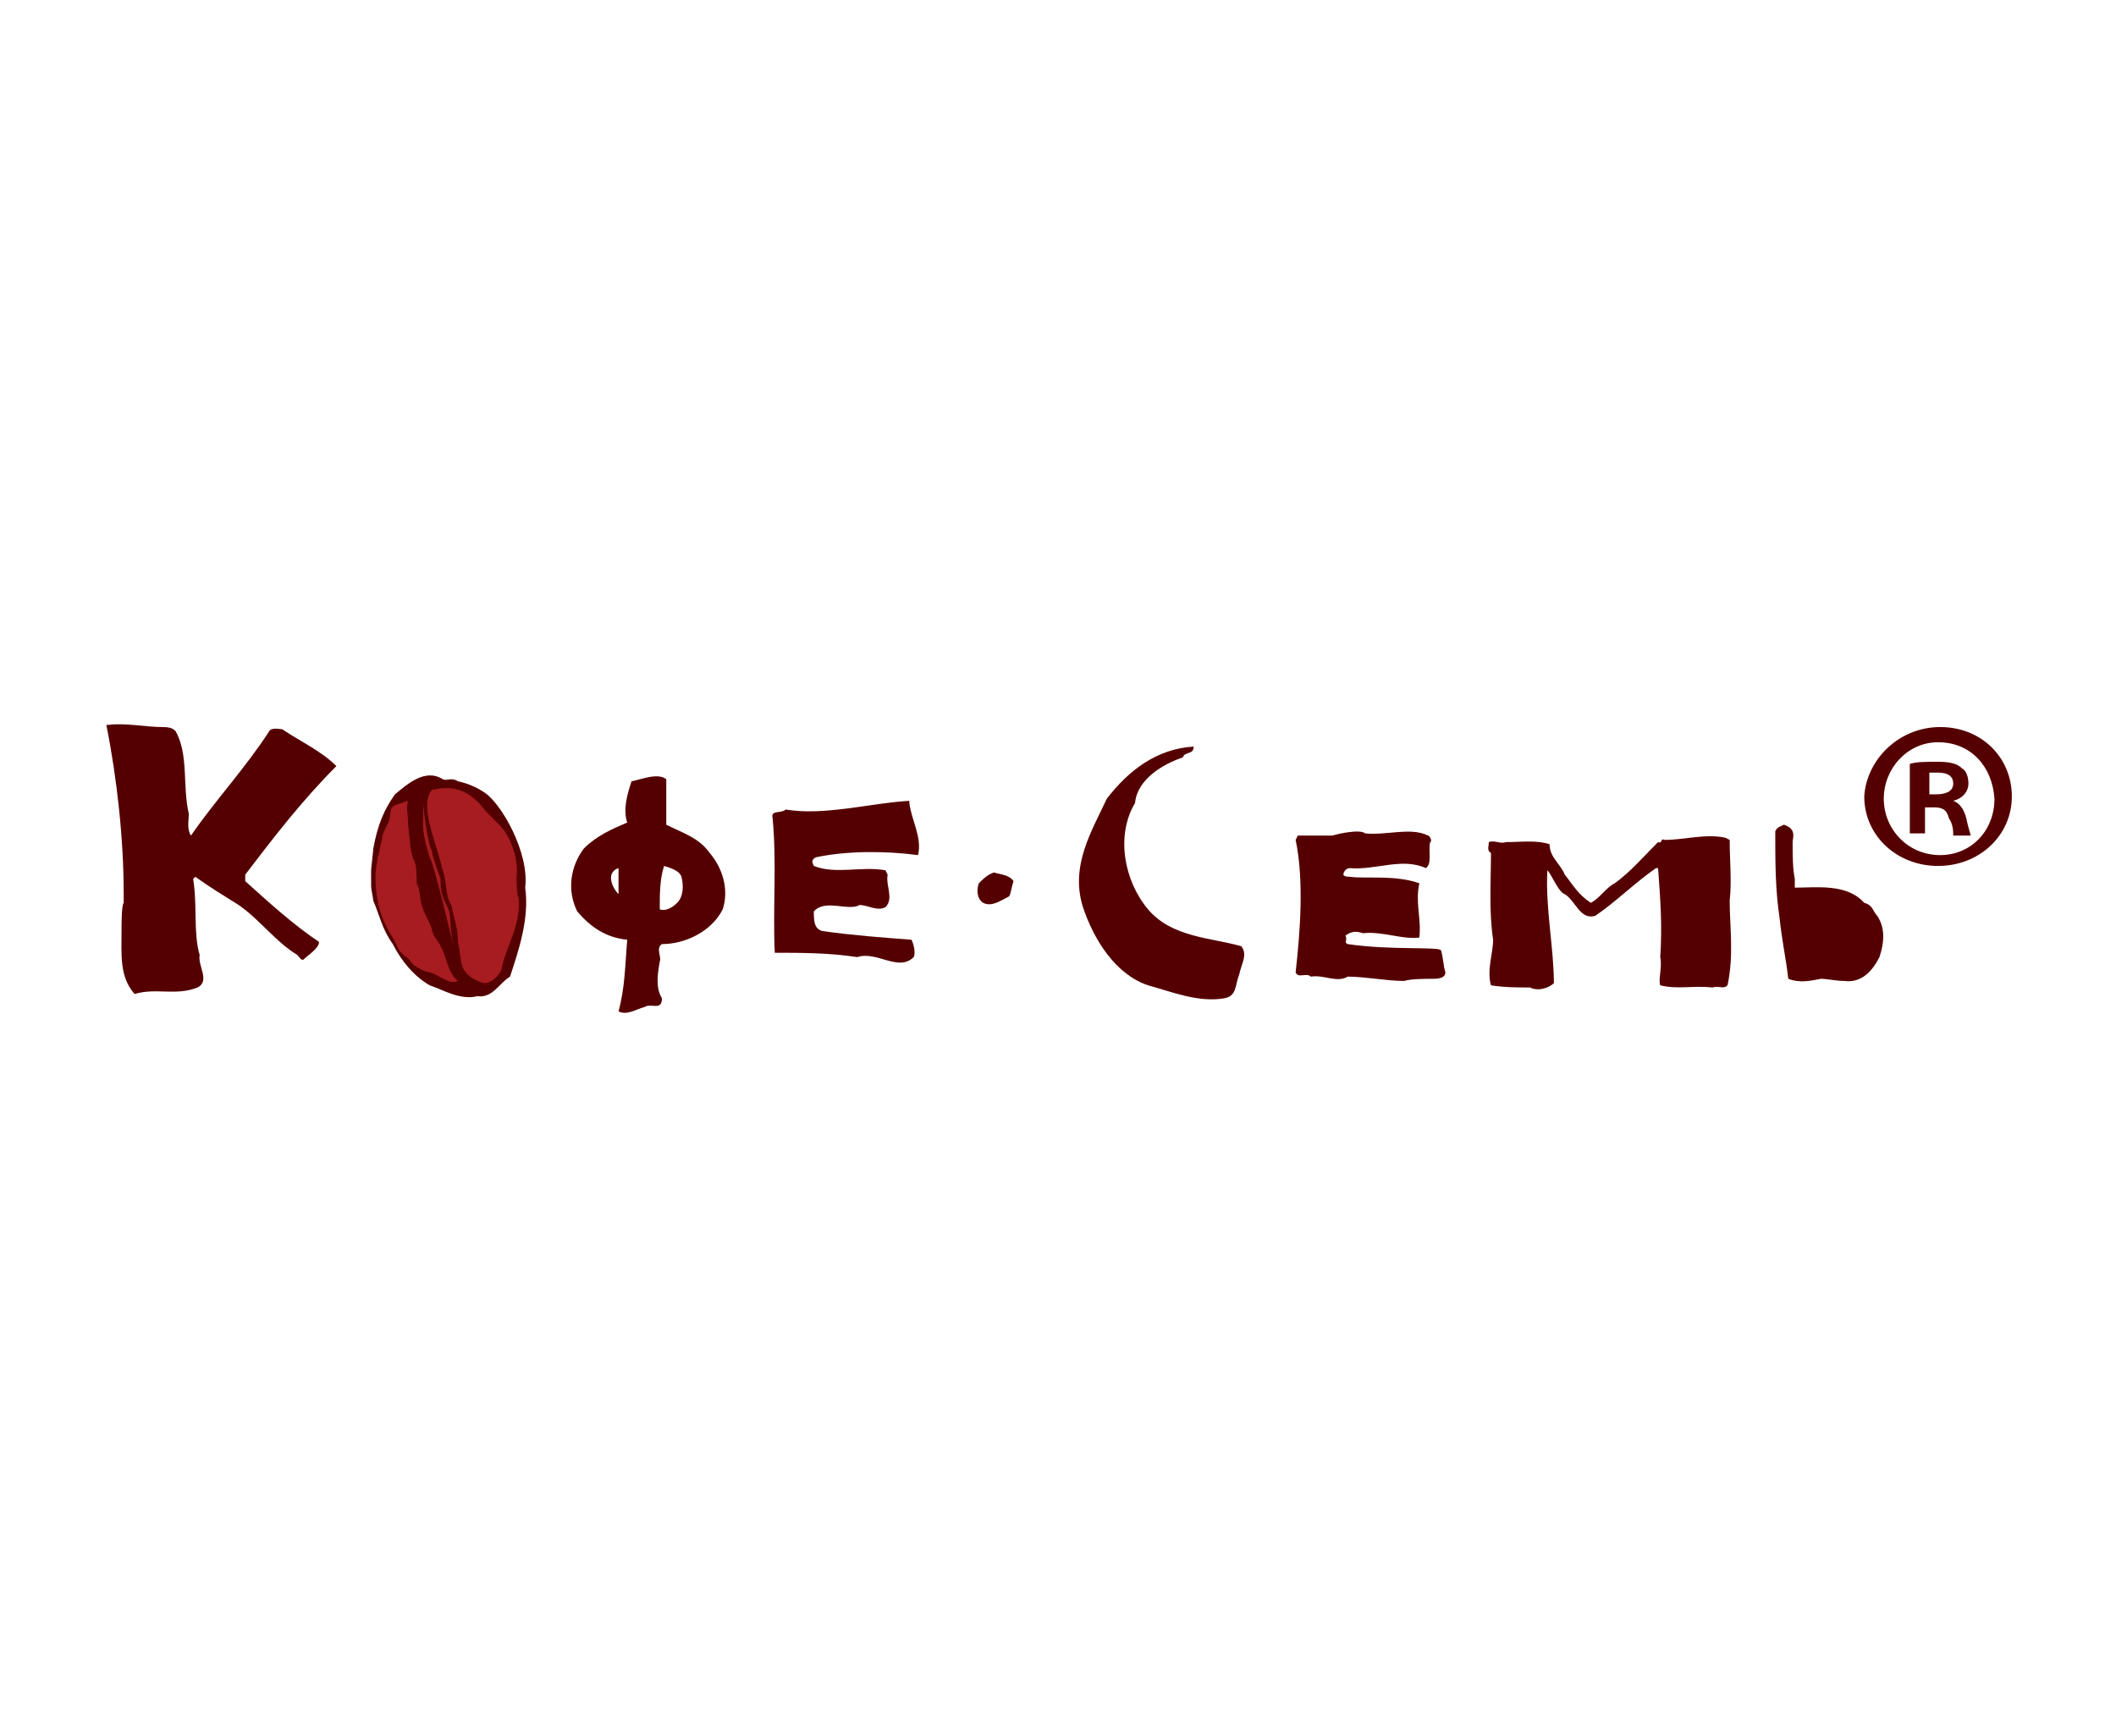 <?xml version="1.0" encoding="utf-8"?>
<!-- Generator: Adobe Illustrator 21.0.1, SVG Export Plug-In . SVG Version: 6.00 Build 0)  -->
<svg version="1.1" xmlns="http://www.w3.org/2000/svg" xmlns:xlink="http://www.w3.org/1999/xlink" x="0px" y="0px" width="97.5px"
	 height="80px" viewBox="0 0 97.5 80" style="enable-background:new 0 0 97.5 80;" xml:space="preserve">
<style type="text/css">
	.st0{fill:#FFFFFF;}
	.st1{fill:#FFFFFF;stroke:#FFFFFF;stroke-width:2.823;stroke-linecap:round;stroke-linejoin:round;stroke-miterlimit:10;}
	.st2{fill:#550000;}
	.st3{fill:#A71C20;}
	.st4{fill:#A92930;}
	.st5{fill:#3A53A4;}
	.st6{fill:#830A16;}
	.st7{fill-rule:evenodd;clip-rule:evenodd;fill:#00AEEF;}
	.st8{clip-path:url(#SVGID_2_);fill-rule:evenodd;clip-rule:evenodd;fill:#FFC40C;}
	.st9{clip-path:url(#SVGID_2_);fill-rule:evenodd;clip-rule:evenodd;fill:#FFC60B;}
	.st10{clip-path:url(#SVGID_2_);fill-rule:evenodd;clip-rule:evenodd;fill:#FFC610;}
	.st11{clip-path:url(#SVGID_2_);fill-rule:evenodd;clip-rule:evenodd;fill:#FFC70E;}
	.st12{clip-path:url(#SVGID_2_);fill-rule:evenodd;clip-rule:evenodd;fill:#FFC713;}
	.st13{clip-path:url(#SVGID_2_);fill-rule:evenodd;clip-rule:evenodd;fill:#FFC912;}
	.st14{clip-path:url(#SVGID_2_);fill-rule:evenodd;clip-rule:evenodd;fill:#FCC612;}
	.st15{clip-path:url(#SVGID_2_);fill-rule:evenodd;clip-rule:evenodd;fill:#FCC811;}
	.st16{clip-path:url(#SVGID_2_);fill-rule:evenodd;clip-rule:evenodd;fill:#FCC816;}
	.st17{clip-path:url(#SVGID_2_);fill-rule:evenodd;clip-rule:evenodd;fill:#FDCA15;}
	.st18{clip-path:url(#SVGID_2_);fill-rule:evenodd;clip-rule:evenodd;fill:#FDCC19;}
	.st19{clip-path:url(#SVGID_2_);fill-rule:evenodd;clip-rule:evenodd;fill:#FDCE18;}
	.st20{clip-path:url(#SVGID_2_);fill-rule:evenodd;clip-rule:evenodd;fill:#FDCE1D;}
	.st21{clip-path:url(#SVGID_2_);fill-rule:evenodd;clip-rule:evenodd;fill:#FECF1C;}
	.st22{clip-path:url(#SVGID_2_);fill-rule:evenodd;clip-rule:evenodd;fill:#FED021;}
	.st23{clip-path:url(#SVGID_2_);fill-rule:evenodd;clip-rule:evenodd;fill:#FFD520;}
	.st24{clip-path:url(#SVGID_2_);fill-rule:evenodd;clip-rule:evenodd;fill:#FFD525;}
	.st25{clip-path:url(#SVGID_2_);fill-rule:evenodd;clip-rule:evenodd;fill:#FED327;}
	.st26{clip-path:url(#SVGID_2_);fill-rule:evenodd;clip-rule:evenodd;fill:#FED526;}
	.st27{clip-path:url(#SVGID_2_);fill-rule:evenodd;clip-rule:evenodd;fill:#FFD726;}
	.st28{clip-path:url(#SVGID_2_);fill-rule:evenodd;clip-rule:evenodd;fill:#FFD72A;}
	.st29{clip-path:url(#SVGID_2_);fill-rule:evenodd;clip-rule:evenodd;fill:#FFD92A;}
	.st30{clip-path:url(#SVGID_2_);fill-rule:evenodd;clip-rule:evenodd;fill:#FFD92E;}
	.st31{clip-path:url(#SVGID_2_);fill-rule:evenodd;clip-rule:evenodd;fill:#FFDB2D;}
	.st32{clip-path:url(#SVGID_2_);fill-rule:evenodd;clip-rule:evenodd;fill:#FFDB31;}
	.st33{clip-path:url(#SVGID_2_);fill-rule:evenodd;clip-rule:evenodd;fill:#FFDC31;}
	.st34{clip-path:url(#SVGID_2_);fill-rule:evenodd;clip-rule:evenodd;fill:#FFDE30;}
	.st35{clip-path:url(#SVGID_2_);fill-rule:evenodd;clip-rule:evenodd;fill:#FFDE34;}
	.st36{clip-path:url(#SVGID_2_);fill-rule:evenodd;clip-rule:evenodd;fill:#FFE033;}
	.st37{clip-path:url(#SVGID_2_);fill-rule:evenodd;clip-rule:evenodd;fill:#FFE037;}
	.st38{clip-path:url(#SVGID_2_);fill-rule:evenodd;clip-rule:evenodd;fill:#FFE237;}
	.st39{clip-path:url(#SVGID_2_);fill-rule:evenodd;clip-rule:evenodd;fill:#FEE138;}
	.st40{clip-path:url(#SVGID_2_);fill-rule:evenodd;clip-rule:evenodd;fill:#FEE13B;}
	.st41{clip-path:url(#SVGID_2_);fill-rule:evenodd;clip-rule:evenodd;fill:#FEE33B;}
	.st42{clip-path:url(#SVGID_2_);fill-rule:evenodd;clip-rule:evenodd;fill:#FEE53B;}
	.st43{clip-path:url(#SVGID_2_);fill-rule:evenodd;clip-rule:evenodd;fill:#FEE53E;}
	.st44{clip-path:url(#SVGID_2_);fill-rule:evenodd;clip-rule:evenodd;fill:#FEE73E;}
	.st45{clip-path:url(#SVGID_2_);fill-rule:evenodd;clip-rule:evenodd;fill:#FEE742;}
	.st46{clip-path:url(#SVGID_2_);fill-rule:evenodd;clip-rule:evenodd;fill:#FFE941;}
	.st47{clip-path:url(#SVGID_2_);fill-rule:evenodd;clip-rule:evenodd;fill:#FFE945;}
	.st48{clip-path:url(#SVGID_2_);fill-rule:evenodd;clip-rule:evenodd;fill:#FFEB45;}
	.st49{fill:#231F20;}
	.st50{fill:#EB2227;}
	.st51{fill-rule:evenodd;clip-rule:evenodd;fill:#F7941D;}
	.st52{fill:#F7941D;}
	.st53{fill:#CD9E0C;}
	.st54{fill:#420C5C;}
	.st55{fill:#3E3935;}
	.st56{fill:#161516;}
	.st57{fill:#188242;}
	.st58{fill:#02B8E3;}
	.st59{fill:#179FDA;}
	.st60{fill:#2755A0;}
	.st61{fill:#1D70B6;}
	.st62{fill:#F8EC0F;}
	.st63{fill:#FCCD0A;}
	.st64{fill:#E42229;}
	.st65{fill:#71B344;}
	.st66{fill:#139EDA;}
	.st67{fill:#1E4A9A;}
	.st68{fill:#65C9D2;}
	.st69{fill:#2255A0;}
	.st70{fill:#224283;}
	.st71{fill:#292727;}
	.st72{fill:url(#SVGID_3_);}
	.st73{fill:#3C2415;}
	.st74{fill:#A7A9AC;}
	.st75{fill:#939598;}
	.st76{fill:#003138;}
	.st77{fill:#FDBA12;}
	.st78{fill:#00B5AF;}
	.st79{fill:#29712A;}
	.st80{fill:#E54B21;}
	.st81{fill:#131819;}
	.st82{fill:#93BCA5;}
	.st83{fill:#008F8D;}
	.st84{fill:#010101;}
	.st85{fill:#8CC541;}
	.st86{fill:#343436;}
	.st87{fill:#8A8C8F;}
	.st88{fill:none;}
	.st89{fill:#3A3A3C;}
	.st90{fill:#696A6C;}
	.st91{fill:#4D4D4F;}
	.st92{fill:#333333;}
	.st93{fill:#262626;}
	.st94{fill:#717174;}
	.st95{fill:#747576;}
	.st96{fill:#535556;}
	.st97{fill-rule:evenodd;clip-rule:evenodd;fill:#949699;}
	.st98{fill-rule:evenodd;clip-rule:evenodd;fill:#DDDEDF;}
	.st99{fill-rule:evenodd;clip-rule:evenodd;fill:#B2B4B5;}
	.st100{fill:#B2B4B5;}
	.st101{fill:#A3A4A7;}
	.st102{fill:#4B4B4D;}
	.st103{fill:#787A7C;}
	.st104{fill:#9A9C9E;}
	.st105{fill:#D7D8D9;}
	.st106{fill:#9D9FA2;}
	.st107{fill:#4F4F51;}
	.st108{fill:#49494B;}
	.st109{fill:#CECED0;}
	.st110{fill:#AFB0B3;}
	.st111{fill:#B3B3B6;}
	.st112{fill:#898B8E;}
	.st113{fill:#909193;}
	.st114{fill:#787A7B;}
	.st115{fill:#525455;}
	.st116{fill:#C4C5C7;}
	.st117{fill:#929497;}
	.st118{fill:#737476;}
	.st119{fill:#8B8D90;}
	.st120{fill:#B1B2B5;}
	.st121{fill:#EBD417;}
	.st122{fill:#AAAD00;}
	.st123{fill:#A9A791;}
	.st124{fill:#DF7627;}
	.st125{fill:#59AA47;}
	.st126{fill:#DB406C;}
	.st127{fill:#00ADD8;}
	.st128{fill:#0080B7;}
	.st129{fill:#00B6DE;}
	.st130{fill:#2E2A25;}
	.st131{fill:#342E0D;}
</style>
<g id="Слой_1">
	<rect x="0" class="st0" width="97.5" height="80"/>
	<rect x="97.5" class="st0" width="97.5" height="80"/>
	<g>
		<g>
			<g>
				<g>
					<path class="st1" d="M89.4,33.4c1.9,0,3.3,1.4,3.3,3.2c0,1.8-1.5,3.2-3.4,3.2c-1.9,0-3.4-1.4-3.4-3.2
						C86,34.8,87.5,33.4,89.4,33.4L89.4,33.4z M89.3,34c-1.4,0-2.5,1.2-2.5,2.6c0,1.4,1.1,2.6,2.6,2.6c1.4,0,2.5-1.1,2.5-2.6
						C91.8,35.2,90.8,34,89.3,34L89.3,34z M88.8,38.3h-0.8v-3.2c0.3-0.1,0.7-0.1,1.3-0.1c0.6,0,0.9,0.1,1.1,0.3
						c0.2,0.1,0.3,0.4,0.3,0.7c0,0.4-0.3,0.7-0.7,0.8v0c0.3,0.1,0.5,0.4,0.6,0.8c0.1,0.5,0.2,0.7,0.2,0.8h-0.8
						c-0.1-0.1-0.2-0.4-0.3-0.8c-0.1-0.4-0.3-0.5-0.7-0.5h-0.4V38.3z M88.8,36.5h0.4c0.4,0,0.8-0.1,0.8-0.5c0-0.3-0.2-0.5-0.7-0.5
						c-0.2,0-0.3,0-0.4,0V36.5z"/>
				</g>
				<g>
					<path class="st1" d="M62.9,38.4c1,0.1,2.1-0.3,2.9,0.1c0.1,0,0.2,0.3,0.1,0.3c-0.1,0.4,0.1,1-0.2,1.2c-1.1-0.5-2.3,0.1-3.5,0
						c-0.2,0-0.3,0.2-0.3,0.3c0,0,0,0.1,0.3,0.1c0.7,0.1,2.1-0.1,3.2,0.3c-0.2,0.9,0.1,1.6,0,2.5c-0.8,0.1-1.7-0.3-2.6-0.2
						c-0.3-0.1-0.5-0.1-0.8,0.1c0.1,0.3-0.1,0.3,0.1,0.4c2,0.3,4.3,0.1,4.3,0.3c0.1,0.3,0.1,0.7,0.2,1c0,0.3-0.4,0.3-0.6,0.3
						c-0.3,0-1,0-1.3,0.1c-0.8,0-1.8-0.2-2.6-0.2c-0.5,0.3-1.1-0.1-1.7,0c-0.2-0.2-0.6,0.1-0.7-0.2c0.2-1.8,0.4-4.2,0-6.1l0.1-0.2
						c0.5,0,1.1,0,1.6,0C61.7,38.4,62.7,38.2,62.9,38.4z"/>
					<path class="st1" d="M32.7,39.3c-0.5-0.7-1.2-0.9-2-1.3L30.7,37c0-0.4,0-0.7,0-1.1c-0.4-0.3-1.1,0-1.6,0.1
						c-0.2,0.6-0.4,1.3-0.2,1.9c-0.7,0.3-1.4,0.6-2,1.2c-0.6,0.8-0.8,1.9-0.3,2.9c0.6,0.7,1.3,1.2,2.3,1.3c-0.1,1.2-0.1,2.2-0.4,3.3
						c0.4,0.2,0.8-0.1,1.2-0.2c0.3-0.2,0.8,0.2,0.8-0.4c-0.3-0.5-0.2-1.1-0.1-1.7c0.1-0.2-0.2-0.6,0.1-0.8c1.1,0,2.3-0.6,2.8-1.6
						C33.6,41,33.3,40,32.7,39.3z M28.5,41.2c-0.3-0.3-0.6-1,0-1.2V41.2z M31.2,41.6c-0.2,0.2-0.5,0.4-0.8,0.3c0-0.7,0-1.4,0.2-2
						c0.3,0.1,0.7,0.2,0.8,0.5C31.5,40.8,31.5,41.3,31.2,41.6z"/>
					<path class="st1" d="M46.7,40.6c-0.1,0.3-0.1,0.5-0.2,0.7c-0.4,0.2-0.8,0.5-1.2,0.3C45,41.4,45,41,45.1,40.7
						c0.2-0.2,0.4-0.4,0.7-0.5C46.1,40.3,46.5,40.3,46.7,40.6z"/>
					<path class="st1" d="M7.5,33.5c0.4,0,0.5,0.1,0.6,0.2c0.6,1.1,0.3,2.5,0.6,3.8c0,0.3-0.1,0.7,0.1,1c1.1-1.6,2.5-3.1,3.6-4.8
						c0.1-0.2,0.5-0.1,0.6-0.1c0.9,0.6,1.8,1,2.5,1.7c-1.6,1.6-2.9,3.3-4.2,5l0,0.3c1,0.9,2.2,2,3.4,2.8c0,0.3-0.5,0.6-0.7,0.8
						c-0.1,0.1-0.2-0.1-0.3-0.2c-1-0.6-1.7-1.6-2.7-2.3c-0.8-0.5-1.3-0.8-2-1.3l-0.1,0.1C9.1,41.7,8.9,43,9.2,44
						c-0.1,0.5,0.5,1.2-0.1,1.5c-1,0.4-1.9,0-2.9,0.3C5.5,45,5.6,44,5.6,42.9c0-0.3,0-1.2,0.1-1.3c0-0.1,0-0.2,0-0.4
						c0-2.5-0.3-5.3-0.8-7.8L5,33.4C5.8,33.3,6.7,33.5,7.5,33.5z"/>
					<path class="st1" d="M82.6,38.8c0,0.6,0,1.2,0.1,1.7l0,0.4c1,0,2.4-0.2,3.2,0.7c0.4,0.1,0.4,0.4,0.6,0.6
						c0.4,0.6,0.3,1.3,0.1,1.9c-0.3,0.6-0.8,1.2-1.6,1.1c-0.4,0-0.8-0.1-1.1-0.1c-0.5,0.1-1,0.2-1.5,0c-0.1-0.9-0.3-1.8-0.4-2.8
						c-0.2-1.3-0.2-2.6-0.2-4c0.1-0.2,0.2-0.2,0.4-0.3C82.8,38.2,82.6,38.6,82.6,38.8z"/>
					<path class="st1" d="M41.9,37c0.1,0.8,0.6,1.6,0.4,2.4c-1.5-0.2-3.3-0.2-4.7,0.1c-0.2,0.1-0.2,0.2-0.1,0.4c1,0.4,2.2,0,3.3,0.2
						l0.1,0.2c-0.1,0.5,0.3,1.1-0.1,1.5c-0.4,0.2-0.8-0.1-1.2-0.1C39.1,42,38,41.4,37.5,42c0,0.4,0,0.8,0.4,0.9
						c1.4,0.2,2.8,0.3,4.1,0.4c0.1,0.2,0.2,0.6,0.1,0.8c-0.7,0.7-1.7-0.3-2.6,0c-1.3-0.2-2.6-0.2-3.8-0.2c-0.1-2,0.1-4.1-0.1-6.2
						c-0.1-0.4,0.4-0.2,0.6-0.4c1.8,0.3,3.9-0.3,5.7-0.4L41.9,37z"/>
					<path class="st1" d="M55,34.4c0,0.4-0.4,0.2-0.5,0.5c-0.9,0.3-2.1,1-2.2,2.1c-0.9,1.5-0.5,3.6,0.6,4.9c1.1,1.3,2.9,1.3,4.3,1.7
						c0.3,0.4,0,0.8-0.1,1.3c-0.2,0.5-0.1,1-0.7,1.1c-1.2,0.2-2.4-0.3-3.5-0.6c-1.5-0.5-2.5-2.1-3-3.6c-0.6-1.9,0.4-3.5,1.1-5
						C52,35.5,53.3,34.5,55,34.4L55,34.4z"/>
					<path class="st1" d="M79.7,38.7c0,1,0.1,1.9,0,2.8c0,1.2,0.2,2.5-0.1,3.9c-0.2,0.2-0.4,0-0.7,0.1c-0.9-0.1-1.6,0.1-2.4-0.1
						c-0.1-0.3,0.1-0.8,0-1.3c0.1-1.5,0-2.7-0.1-4.1l-0.1,0c-1,0.7-1.9,1.6-2.8,2.2c-0.7,0.2-0.9-0.7-1.4-1
						c-0.3-0.1-0.6-0.9-0.8-1.1c-0.1,1.7,0.3,3.6,0.3,5.2c-0.2,0.2-0.7,0.4-1.1,0.2c-0.5,0-1.2,0-1.8-0.1c-0.2-0.7,0.1-1.5,0.1-2.1
						c-0.2-1.3-0.1-2.7-0.1-4c-0.2-0.1-0.1-0.3-0.1-0.5c0.3-0.1,0.5,0.1,0.8,0c0.7,0,1.4-0.1,2,0.1c0,0.6,0.5,0.9,0.7,1.4
						c0.4,0.5,0.6,0.9,1.2,1.3c0.4-0.2,0.7-0.7,1.1-0.9c0.7-0.5,1.3-1.2,2-1.9c0.2,0.1,0.1-0.2,0.3-0.1c0.9,0,1.9-0.3,2.8-0.1
						L79.7,38.7z"/>
					<g>
						<path class="st1" d="M22.3,36.5c0.8,0.5,2.1,2.8,1.9,4.4c0.2,1.4-0.3,2.9-0.7,4.1c-0.5,0.3-0.8,1-1.5,0.9
							c-0.8,0.2-1.6-0.3-2.2-0.5c-0.7-0.4-1.3-1.1-1.7-1.9c-0.5-0.7-0.6-1.3-0.9-2c0-0.1-0.1-0.5-0.1-0.7c0-0.3,0-0.5,0-0.7
							c0-0.1,0.1-0.9,0.1-1c0.2-1.1,0.5-1.8,1-2.5c0.6-0.5,1.4-1.2,2.2-0.7c0.2,0.1,0.4-0.1,0.7,0.1C21.1,36,21.7,36.1,22.3,36.5z"
							/>
						<path class="st1" d="M23,38c0.6,0.6,0.9,1.7,0.8,2.4c0,0.2,0,0.8,0.1,1c0.1,1.3-0.6,2.2-0.8,3.3c-0.1,0.2-0.4,0.6-0.8,0.6
							c-0.4-0.1-0.9-0.4-1-0.8c-0.1-0.3-0.1-0.7-0.2-1.1c0-0.7-0.2-1.1-0.3-1.7c-0.3-0.4-0.2-1.1-0.4-1.6c-0.3-1.3-1.1-3-0.5-3.7
							c1.2-0.3,1.9,0.2,2.5,1L23,38z"/>
						<path class="st1" d="M18.8,36.9c-0.1,0.4,0,0.5,0,1c0,0.2,0.1,0.9,0.1,1c0,0.2,0.1,0.6,0.2,0.8c0.1,0.2,0.1,0.8,0.1,1
							c0.2,0.4,0.1,0.7,0.3,1.2c0.1,0.3,0.3,0.6,0.4,0.9c0,0.3,0.4,0.7,0.4,0.8c0.3,0.5,0.3,1.2,0.8,1.6c-0.4,0.2-0.9-0.3-1.3-0.4
							c-0.1,0-0.4-0.1-0.5-0.2c-0.1,0-0.1-0.1-0.2-0.1c-0.2-0.2-0.3-0.4-0.4-0.4c0,0-0.2-0.2-0.3-0.3c-0.1-0.2-0.2-0.4-0.3-0.6
							c-0.6-0.9-0.8-1.8-0.8-2.9c0-0.2,0.1-0.7,0.1-0.8c0.1-0.2,0.1-0.5,0.2-0.8c0-0.3,0.2-0.6,0.3-0.8c0.2-0.6-0.1-0.7,0.6-0.9
							L18.8,36.9z"/>
					</g>
					<path class="st1" d="M19.5,38.1c0,0.4,0.2,1.1,0.3,1.4c0.2,0.3,1.1,4.1,1.1,4.1c-0.2-1-0.1-1-0.2-1.6c-0.1-0.3-0.2-0.4-0.3-0.7
						c-0.1-0.3-0.1-0.6-0.1-0.8c-0.2-0.6-0.4-1.1-0.4-1.3c-0.2-0.3-0.4-2-0.4-2.2C19.5,36.9,19.5,37.9,19.5,38.1z"/>
				</g>
			</g>
			<g>
				<g>
					<path class="st2" d="M89.4,33.5c1.9,0,3.3,1.4,3.3,3.2c0,1.8-1.5,3.2-3.4,3.2c-1.9,0-3.4-1.4-3.4-3.2
						C86,35,87.5,33.5,89.4,33.5L89.4,33.5z M89.3,34.2c-1.4,0-2.5,1.2-2.5,2.6c0,1.4,1.1,2.6,2.6,2.6c1.4,0,2.5-1.1,2.5-2.6
						C91.8,35.3,90.8,34.2,89.3,34.2L89.3,34.2z M88.8,38.4h-0.8v-3.2c0.3-0.1,0.7-0.1,1.3-0.1c0.6,0,0.9,0.1,1.1,0.3
						c0.2,0.1,0.3,0.4,0.3,0.7c0,0.4-0.3,0.7-0.7,0.8v0c0.3,0.1,0.5,0.4,0.6,0.8c0.1,0.5,0.2,0.7,0.2,0.8h-0.8
						C90,38.3,90,38,89.8,37.7c-0.1-0.4-0.3-0.5-0.7-0.5h-0.4V38.4z M88.8,36.6h0.4c0.4,0,0.8-0.1,0.8-0.5c0-0.3-0.2-0.5-0.7-0.5
						c-0.2,0-0.3,0-0.4,0V36.6z"/>
				</g>
				<g>
					<path class="st2" d="M62.9,38.4c1,0.1,2.1-0.3,2.9,0.1c0.1,0,0.2,0.3,0.1,0.3c-0.1,0.4,0.1,1-0.2,1.2c-1.1-0.5-2.3,0.1-3.5,0
						c-0.2,0-0.3,0.2-0.3,0.3c0,0,0,0.1,0.3,0.1c0.7,0.1,2.1-0.1,3.2,0.3c-0.2,0.9,0.1,1.6,0,2.5c-0.8,0.1-1.7-0.3-2.6-0.2
						c-0.3-0.1-0.5-0.1-0.8,0.1c0.1,0.3-0.1,0.3,0.1,0.4c2,0.3,4.3,0.1,4.3,0.3c0.1,0.3,0.1,0.7,0.2,1c0,0.3-0.4,0.3-0.6,0.3
						c-0.3,0-1,0-1.3,0.1c-0.8,0-1.8-0.2-2.6-0.2c-0.5,0.3-1.1-0.1-1.7,0c-0.2-0.2-0.6,0.1-0.7-0.2c0.2-1.8,0.4-4.2,0-6.1l0.1-0.2
						c0.5,0,1.1,0,1.6,0C61.7,38.4,62.7,38.2,62.9,38.4z"/>
					<path class="st2" d="M32.7,39.3c-0.5-0.7-1.2-0.9-2-1.3L30.7,37c0-0.4,0-0.7,0-1.1c-0.4-0.3-1.1,0-1.6,0.1
						c-0.2,0.6-0.4,1.3-0.2,1.9c-0.7,0.3-1.4,0.6-2,1.2c-0.6,0.8-0.8,1.9-0.3,2.9c0.6,0.7,1.3,1.2,2.3,1.3c-0.1,1.2-0.1,2.2-0.4,3.3
						c0.4,0.2,0.8-0.1,1.2-0.2c0.3-0.2,0.8,0.2,0.8-0.4c-0.3-0.5-0.2-1.1-0.1-1.7c0.1-0.2-0.2-0.6,0.1-0.8c1.1,0,2.3-0.6,2.8-1.6
						C33.6,41,33.3,40,32.7,39.3z M28.5,41.2c-0.3-0.3-0.6-1,0-1.2V41.2z M31.2,41.6c-0.2,0.2-0.5,0.4-0.8,0.3c0-0.7,0-1.4,0.2-2
						c0.3,0.1,0.7,0.2,0.8,0.5C31.5,40.8,31.5,41.3,31.2,41.6z"/>
					<path class="st2" d="M46.7,40.6c-0.1,0.3-0.1,0.5-0.2,0.7c-0.4,0.2-0.8,0.5-1.2,0.3C45,41.4,45,41,45.1,40.7
						c0.2-0.2,0.4-0.4,0.7-0.5C46.1,40.3,46.5,40.3,46.7,40.6z"/>
					<path class="st2" d="M7.5,33.5c0.4,0,0.5,0.1,0.6,0.2c0.6,1.1,0.3,2.5,0.6,3.8c0,0.3-0.1,0.7,0.1,1c1.1-1.6,2.5-3.1,3.6-4.8
						c0.1-0.2,0.5-0.1,0.6-0.1c0.9,0.6,1.8,1,2.5,1.7c-1.6,1.6-2.9,3.3-4.2,5l0,0.3c1,0.9,2.2,2,3.4,2.8c0,0.3-0.5,0.6-0.7,0.8
						c-0.1,0.1-0.2-0.1-0.3-0.2c-1-0.6-1.7-1.6-2.7-2.3c-0.8-0.5-1.3-0.8-2-1.3l-0.1,0.1C9.1,41.7,8.9,43,9.2,44
						c-0.1,0.5,0.5,1.2-0.1,1.5c-1,0.4-1.9,0-2.9,0.3C5.5,45,5.6,44,5.6,42.9c0-0.3,0-1.2,0.1-1.3c0-0.1,0-0.2,0-0.4
						c0-2.5-0.3-5.3-0.8-7.8L5,33.4C5.8,33.3,6.7,33.5,7.5,33.5z"/>
					<path class="st2" d="M82.6,38.8c0,0.6,0,1.2,0.1,1.7l0,0.4c1,0,2.4-0.2,3.2,0.7c0.4,0.1,0.4,0.4,0.6,0.6
						c0.4,0.6,0.3,1.3,0.1,1.9c-0.3,0.6-0.8,1.2-1.6,1.1c-0.4,0-0.8-0.1-1.1-0.1c-0.5,0.1-1,0.2-1.5,0c-0.1-0.9-0.3-1.8-0.4-2.8
						c-0.2-1.3-0.2-2.6-0.2-4c0.1-0.2,0.2-0.2,0.4-0.3C82.8,38.2,82.6,38.6,82.6,38.8z"/>
					<path class="st2" d="M41.9,37c0.1,0.8,0.6,1.6,0.4,2.4c-1.5-0.2-3.3-0.2-4.7,0.1c-0.2,0.1-0.2,0.2-0.1,0.4c1,0.4,2.2,0,3.3,0.2
						l0.1,0.2c-0.1,0.5,0.3,1.1-0.1,1.5c-0.4,0.2-0.8-0.1-1.2-0.1C39.1,42,38,41.4,37.5,42c0,0.4,0,0.8,0.4,0.9
						c1.4,0.2,2.8,0.3,4.1,0.4c0.1,0.2,0.2,0.6,0.1,0.8c-0.7,0.7-1.7-0.3-2.6,0c-1.3-0.2-2.6-0.2-3.8-0.2c-0.1-2,0.1-4.1-0.1-6.2
						c-0.1-0.4,0.4-0.2,0.6-0.4c1.8,0.3,3.9-0.3,5.7-0.4L41.9,37z"/>
					<path class="st2" d="M55,34.4c0,0.4-0.4,0.2-0.5,0.5c-0.9,0.3-2.1,1-2.2,2.1c-0.9,1.5-0.5,3.6,0.6,4.9c1.1,1.3,2.9,1.3,4.3,1.7
						c0.3,0.4,0,0.8-0.1,1.3c-0.2,0.5-0.1,1-0.7,1.1c-1.2,0.2-2.4-0.3-3.5-0.6c-1.5-0.5-2.5-2.1-3-3.6c-0.6-1.9,0.4-3.5,1.1-5
						C52,35.5,53.3,34.5,55,34.4L55,34.4z"/>
					<path class="st2" d="M79.7,38.7c0,1,0.1,1.9,0,2.8c0,1.2,0.2,2.5-0.1,3.9c-0.2,0.2-0.4,0-0.7,0.1c-0.9-0.1-1.6,0.1-2.4-0.1
						c-0.1-0.3,0.1-0.8,0-1.3c0.1-1.5,0-2.7-0.1-4.1l-0.1,0c-1,0.7-1.9,1.6-2.8,2.2c-0.7,0.2-0.9-0.7-1.4-1
						c-0.3-0.1-0.6-0.9-0.8-1.1c-0.1,1.7,0.3,3.6,0.3,5.2c-0.2,0.2-0.7,0.4-1.1,0.2c-0.5,0-1.2,0-1.8-0.1c-0.2-0.7,0.1-1.5,0.1-2.1
						c-0.2-1.3-0.1-2.7-0.1-4c-0.2-0.1-0.1-0.3-0.1-0.5c0.3-0.1,0.5,0.1,0.8,0c0.7,0,1.4-0.1,2,0.1c0,0.6,0.5,0.9,0.7,1.4
						c0.4,0.5,0.6,0.9,1.2,1.3c0.4-0.2,0.7-0.7,1.1-0.9c0.7-0.5,1.3-1.2,2-1.9c0.2,0.1,0.1-0.2,0.3-0.1c0.9,0,1.9-0.3,2.8-0.1
						L79.7,38.7z"/>
					<g>
						<path class="st2" d="M22.3,36.5c0.8,0.5,2.1,2.8,1.9,4.4c0.2,1.4-0.3,2.9-0.7,4.1c-0.5,0.3-0.8,1-1.5,0.9
							c-0.8,0.2-1.6-0.3-2.2-0.5c-0.7-0.4-1.3-1.1-1.7-1.9c-0.5-0.7-0.6-1.3-0.9-2c0-0.1-0.1-0.5-0.1-0.7c0-0.3,0-0.5,0-0.7
							c0-0.1,0.1-0.9,0.1-1c0.2-1.1,0.5-1.8,1-2.5c0.6-0.5,1.4-1.2,2.2-0.7c0.2,0.1,0.4-0.1,0.7,0.1C21.1,36,21.7,36.1,22.3,36.5z"
							/>
						<path class="st3" d="M23,38c0.6,0.6,0.9,1.7,0.8,2.4c0,0.2,0,0.8,0.1,1c0.1,1.3-0.6,2.2-0.8,3.3c-0.1,0.2-0.4,0.6-0.8,0.6
							c-0.4-0.1-0.9-0.4-1-0.8c-0.1-0.3-0.1-0.7-0.2-1.1c0-0.7-0.2-1.1-0.3-1.7c-0.3-0.4-0.2-1.1-0.4-1.6c-0.3-1.3-1.1-3-0.5-3.7
							c1.2-0.3,1.9,0.2,2.5,1L23,38z"/>
						<path class="st3" d="M18.8,36.9c-0.1,0.4,0,0.5,0,1c0,0.2,0.1,0.9,0.1,1c0,0.2,0.1,0.6,0.2,0.8c0.1,0.2,0.1,0.8,0.1,1
							c0.2,0.4,0.1,0.7,0.3,1.2c0.1,0.3,0.3,0.6,0.4,0.9c0,0.3,0.4,0.7,0.4,0.8c0.3,0.5,0.3,1.2,0.8,1.6c-0.4,0.2-0.9-0.3-1.3-0.4
							c-0.1,0-0.4-0.1-0.5-0.2c-0.1,0-0.1-0.1-0.2-0.1c-0.2-0.2-0.3-0.4-0.4-0.4c0,0-0.2-0.2-0.3-0.3c-0.1-0.2-0.2-0.4-0.3-0.6
							c-0.6-0.9-0.8-1.8-0.8-2.9c0-0.2,0.1-0.7,0.1-0.8c0.1-0.2,0.1-0.5,0.2-0.8c0-0.3,0.2-0.6,0.3-0.8c0.2-0.6-0.1-0.7,0.6-0.9
							L18.8,36.9z"/>
					</g>
					<path class="st3" d="M19.5,38.1c0,0.4,0.2,1.1,0.3,1.4c0.2,0.3,1.1,4.1,1.1,4.1c-0.2-1-0.1-1-0.2-1.6c-0.1-0.3-0.2-0.4-0.3-0.7
						c-0.1-0.3-0.1-0.6-0.1-0.8c-0.2-0.6-0.4-1.1-0.4-1.3c-0.2-0.3-0.4-2-0.4-2.2C19.5,36.9,19.5,37.9,19.5,38.1z"/>
				</g>
			</g>
		</g>
	</g>
</g>
<g id="биговка">
</g>
<g id="линии_реза">
</g>
</svg>

